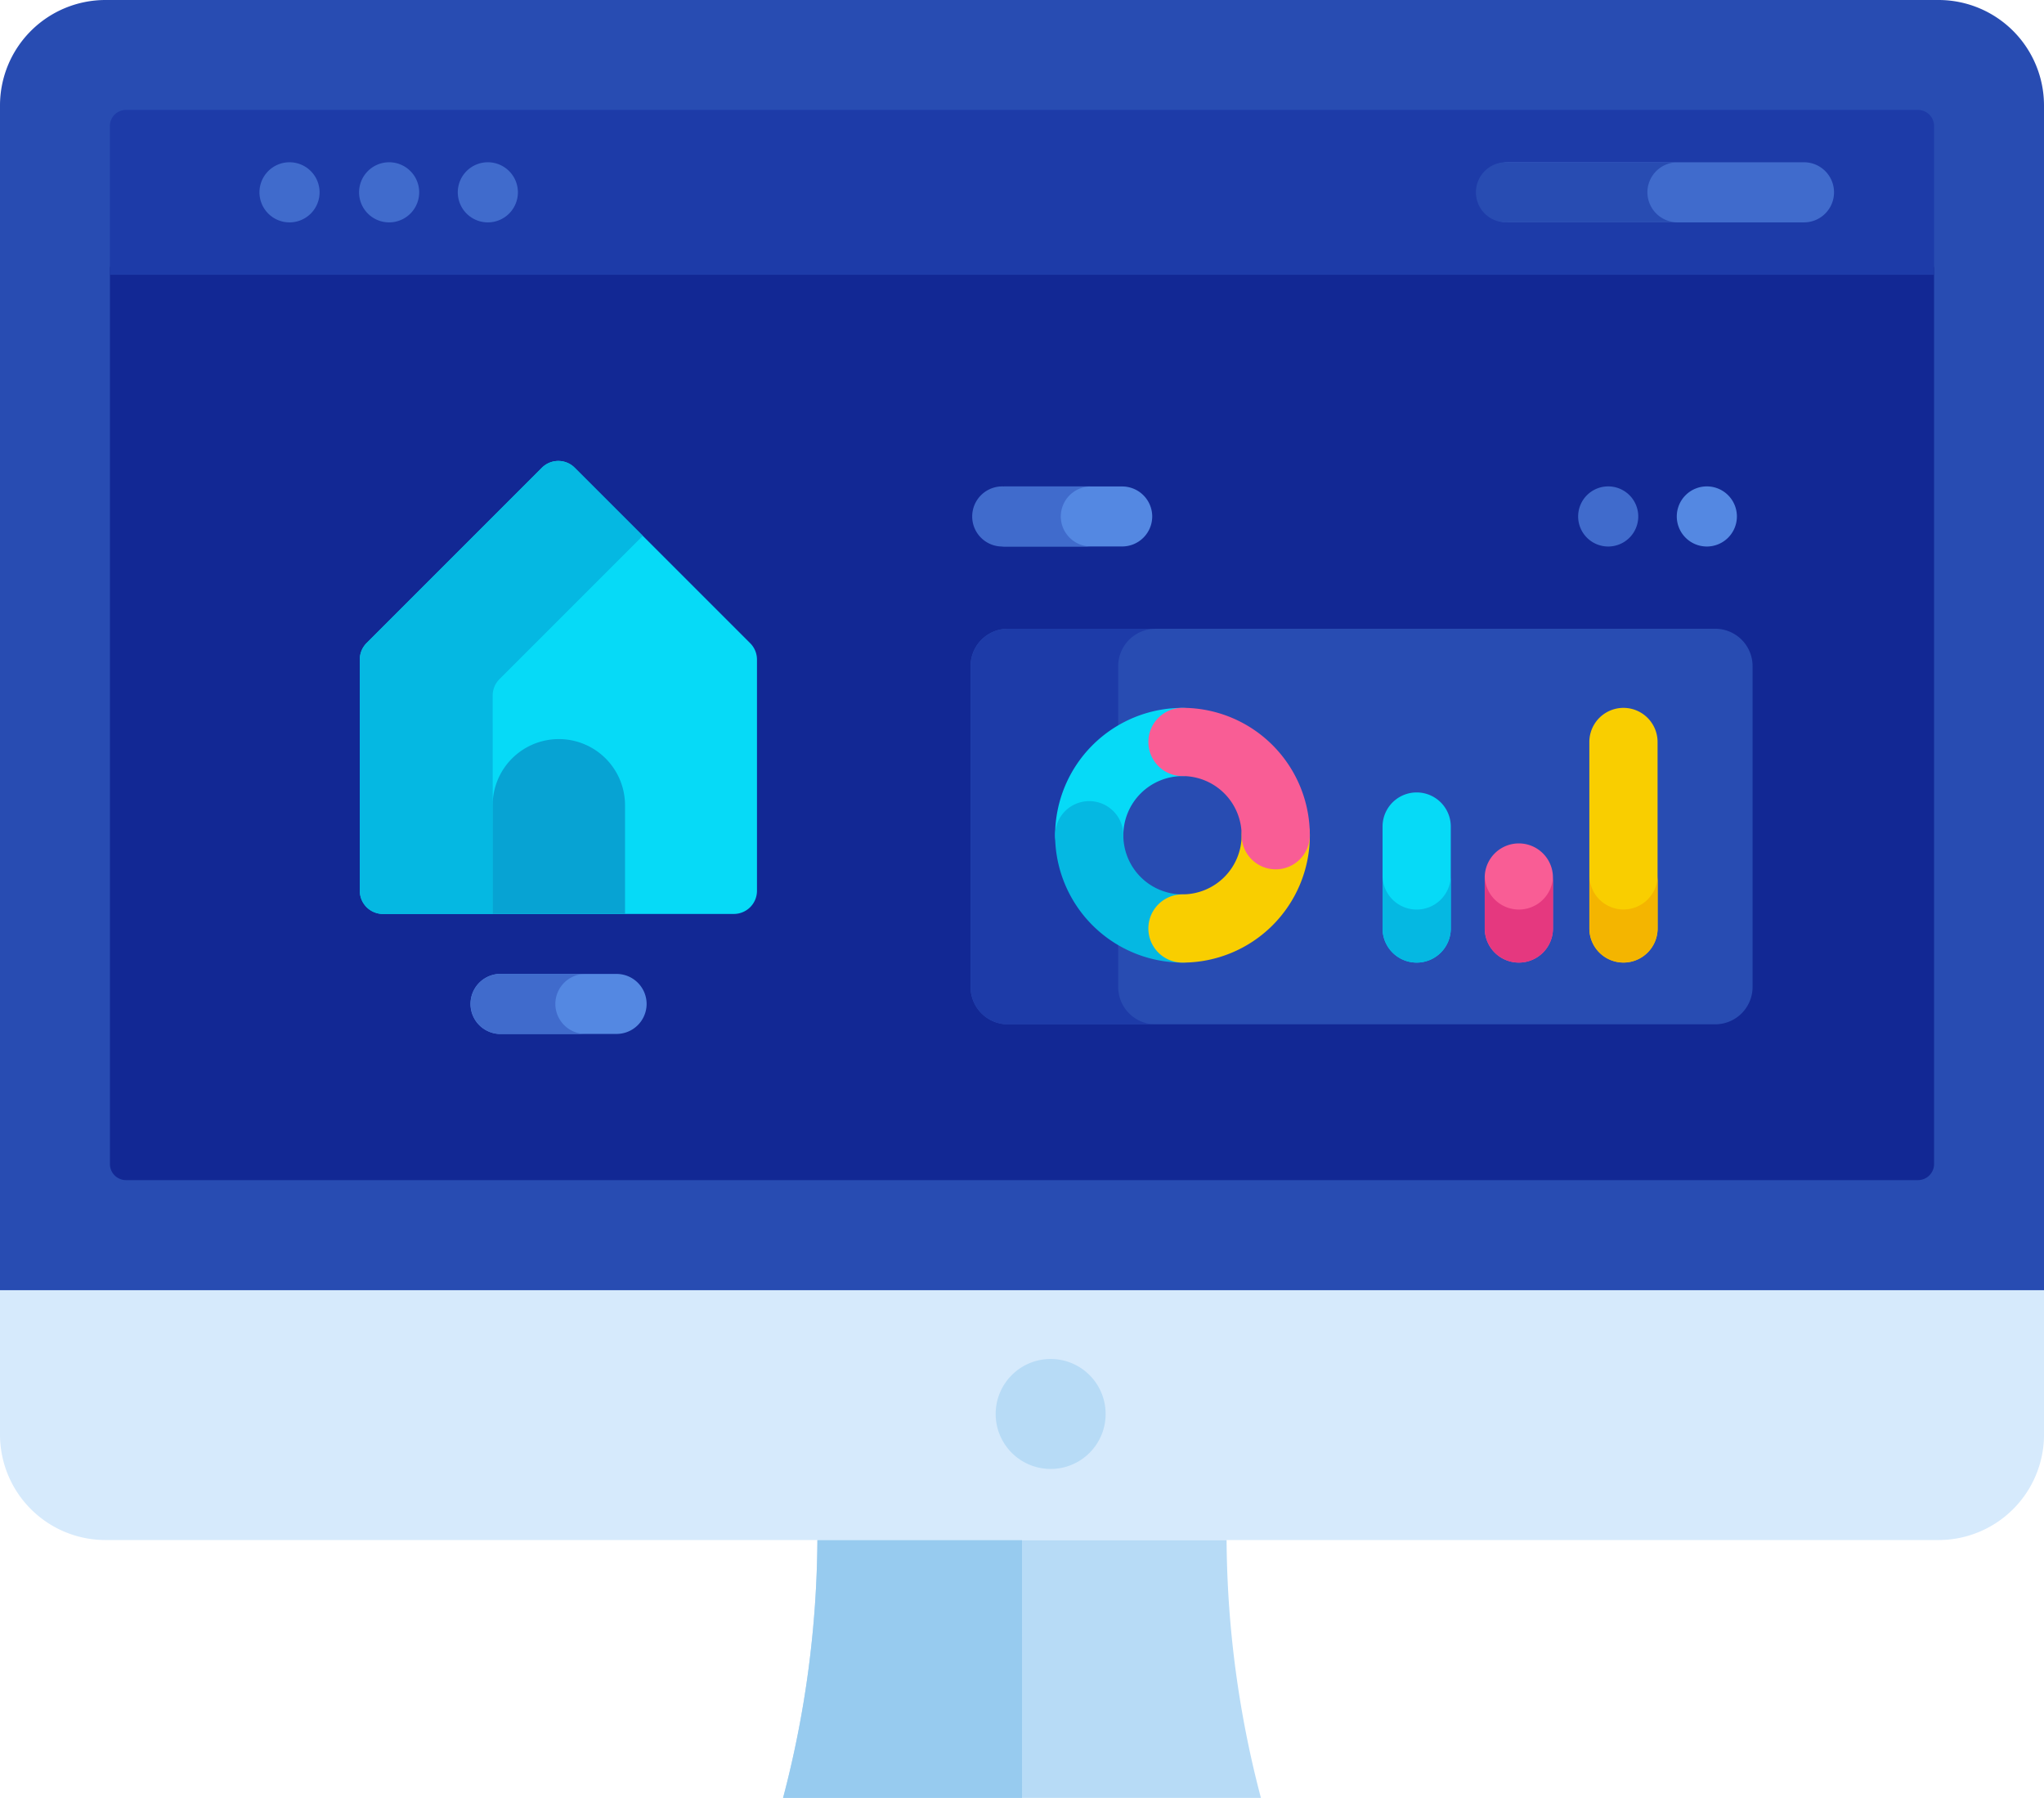 <svg xmlns="http://www.w3.org/2000/svg" width="81.606" height="71.781" viewBox="0 0 81.606 71.781">
  <g id="Group_27997" data-name="Group 27997" transform="translate(-834.33 -39.336)">
    <path id="Path_7572" data-name="Path 7572" d="M911.736,39.336H838.53a4.212,4.212,0,0,0-4.2,4.2V91.158h81.606V43.534A4.212,4.212,0,0,0,911.736,39.336Z" transform="translate(0)" fill="#284cb2"/>
    <g id="Group_27996" data-name="Group 27996" transform="translate(865.593 100.813)">
      <path id="Path_7573" data-name="Path 7573" d="M1053.85,436.186h-16.337a41.271,41.271,0,0,1-1.371,10.3h19.079A41.265,41.265,0,0,1,1053.85,436.186Z" transform="translate(-1036.142 -436.186)" fill="#b7dbf6"/>
      <path id="Path_7574" data-name="Path 7574" d="M1045.682,436.186h-8.168a41.271,41.271,0,0,1-1.371,10.3h9.54Z" transform="translate(-1036.142 -436.186)" fill="#97cbef"/>
    </g>
    <path id="Path_7575" data-name="Path 7575" d="M875.908,371.8H834.33v5.775a4.212,4.212,0,0,0,4.2,4.2h73.207a4.212,4.212,0,0,0,4.2-4.2V371.8Z" transform="translate(0 -280.957)" fill="#d6eafc"/>
    <path id="Path_7576" data-name="Path 7576" d="M899.849,108.106H862.66v35.819a.642.642,0,0,0,.641.641h71.546a.643.643,0,0,0,.641-.641V108.106Z" transform="translate(-23.941 -58.117)" fill="#122894"/>
    <path id="Path_7577" data-name="Path 7577" d="M934.847,67.666H863.3a.641.641,0,0,0-.641.641v5.941h72.829V68.307A.642.642,0,0,0,934.847,67.666Z" transform="translate(-23.941 -23.941)" fill="#1d3ba8"/>
    <path id="Path_7578" data-name="Path 7578" d="M928.075,83.577a1.2,1.2,0,1,1,1.2-1.2A1.2,1.2,0,0,1,928.075,83.577Z" transform="translate(-78.209 -35.363)" fill="#406bcc"/>
    <path id="Path_7579" data-name="Path 7579" d="M902.408,83.577a1.2,1.2,0,1,1,1.2-1.2A1.2,1.2,0,0,1,902.408,83.577Z" transform="translate(-56.519 -35.363)" fill="#406bcc"/>
    <path id="Path_7580" data-name="Path 7580" d="M953.52,83.576a1.2,1.2,0,1,1,1.2-1.2A1.2,1.2,0,0,1,953.52,83.576Z" transform="translate(-99.713 -35.362)" fill="#406bcc"/>
    <path id="Path_7581" data-name="Path 7581" d="M1228.267,83.579h-11.815a1.2,1.2,0,0,1,0-2.4h11.815a1.2,1.2,0,0,1,0,2.4Z" transform="translate(-321.914 -35.365)" fill="#406bcc"/>
    <path id="Path_7582" data-name="Path 7582" d="M1222.016,82.381a1.2,1.2,0,0,1,1.2-1.2h-6.761a1.2,1.2,0,1,0,0,2.394h6.761A1.2,1.2,0,0,1,1222.016,82.381Z" transform="translate(-321.914 -35.365)" fill="#284cb2"/>
    <path id="Path_7583" data-name="Path 7583" d="M1093.144,393.952a2.195,2.195,0,1,1,2.194-2.195A2.194,2.194,0,0,1,1093.144,393.952Z" transform="translate(-216.866 -295.972)" fill="#b7dbf6"/>
    <path id="Path_7584" data-name="Path 7584" d="M1242.258,167.111a1.2,1.2,0,1,1,1.2-1.2A1.2,1.2,0,0,1,1242.258,167.111Z" transform="translate(-343.721 -105.957)" fill="#406bcc"/>
    <path id="Path_7585" data-name="Path 7585" d="M1267.7,167.111a1.2,1.2,0,1,1,1.2-1.2A1.2,1.2,0,0,1,1267.7,167.111Z" transform="translate(-365.225 -105.957)" fill="#5488e2"/>
    <path id="Path_7586" data-name="Path 7586" d="M962.226,291.541a1.2,1.2,0,0,0-1.2-1.2h-4.71a1.2,1.2,0,0,0,0,2.395h4.71A1.2,1.2,0,0,0,962.226,291.541Z" transform="translate(-102.08 -212.123)" fill="#5488e2"/>
    <path id="Path_7587" data-name="Path 7587" d="M958.582,291.541a1.2,1.2,0,0,1,1.2-1.2h-3.46a1.2,1.2,0,0,0,0,2.395h3.46A1.2,1.2,0,0,1,958.582,291.541Z" transform="translate(-102.08 -212.123)" fill="#406bcc"/>
    <path id="Path_7588" data-name="Path 7588" d="M1092.5,165.916a1.2,1.2,0,0,0-1.2-1.2h-4.71a1.2,1.2,0,0,0,0,2.395h4.71A1.2,1.2,0,0,0,1092.5,165.916Z" transform="translate(-212.168 -105.959)" fill="#5488e2"/>
    <path id="Path_7589" data-name="Path 7589" d="M1088.847,165.916a1.2,1.2,0,0,1,1.2-1.2h-3.46a1.2,1.2,0,1,0,0,2.395h3.46A1.2,1.2,0,0,1,1088.847,165.916Z" transform="translate(-212.165 -105.959)" fill="#406bcc"/>
    <path id="Path_7590" data-name="Path 7590" d="M1114.191,201.371h-28.237a1.492,1.492,0,0,0-1.492,1.493v12.806a1.492,1.492,0,0,0,1.493,1.493l28.237,0a1.492,1.492,0,0,0,1.492-1.492V202.863A1.493,1.493,0,0,0,1114.191,201.371Z" transform="translate(-211.383 -136.934)" fill="#284cb2"/>
    <path id="Path_7591" data-name="Path 7591" d="M1090.356,215.678V202.872a1.493,1.493,0,0,1,1.493-1.493h-5.893a1.492,1.492,0,0,0-1.493,1.493v12.806a1.493,1.493,0,0,0,1.493,1.493h5.888A1.493,1.493,0,0,1,1090.356,215.678Z" transform="translate(-211.383 -136.94)" fill="#1d3ba8"/>
    <path id="Path_7592" data-name="Path 7592" d="M1107.617,228.209a1.362,1.362,0,0,1-1.362-1.362,5.091,5.091,0,0,1,5.085-5.085,1.362,1.362,0,0,1,0,2.724,2.364,2.364,0,0,0-2.361,2.361A1.362,1.362,0,0,1,1107.617,228.209Z" transform="translate(-229.8 -154.166)" fill="#06daf7"/>
    <path id="Path_7593" data-name="Path 7593" d="M1111.34,252.239a5.091,5.091,0,0,1-5.085-5.084,1.362,1.362,0,0,1,2.724,0,2.363,2.363,0,0,0,2.361,2.361,1.362,1.362,0,1,1,0,2.724Z" transform="translate(-229.8 -174.474)" fill="#05b8e2"/>
    <path id="Path_7594" data-name="Path 7594" d="M1131.652,252.239a1.362,1.362,0,0,1,0-2.724,2.359,2.359,0,0,0,2.361-2.361,1.362,1.362,0,1,1,2.724,0A5.081,5.081,0,0,1,1131.652,252.239Z" transform="translate(-250.112 -174.474)" fill="#f9ce00"/>
    <path id="Path_7595" data-name="Path 7595" d="M1135.37,228.208a1.362,1.362,0,0,1-1.361-1.362,2.359,2.359,0,0,0-2.361-2.361,1.362,1.362,0,1,1,0-2.724,5.082,5.082,0,0,1,5.084,5.084A1.362,1.362,0,0,1,1135.37,228.208Z" transform="translate(-250.108 -154.166)" fill="#f95d95"/>
    <path id="Path_7596" data-name="Path 7596" d="M1192.007,250.344a1.362,1.362,0,0,1-1.362-1.362v-4.069a1.362,1.362,0,1,1,2.724,0v4.069A1.362,1.362,0,0,1,1192.007,250.344Z" transform="translate(-301.117 -172.579)" fill="#06daf7"/>
    <path id="Path_7597" data-name="Path 7597" d="M1218.335,261.443a1.362,1.362,0,0,1-1.362-1.362v-2.034a1.362,1.362,0,1,1,2.724,0v2.034A1.362,1.362,0,0,1,1218.335,261.443Z" transform="translate(-323.366 -183.678)" fill="#f95d95"/>
    <path id="Path_7598" data-name="Path 7598" d="M1245.293,231.927a1.362,1.362,0,0,1-1.362-1.362V223.12a1.362,1.362,0,0,1,2.724,0v7.445A1.362,1.362,0,0,1,1245.293,231.927Z" transform="translate(-346.147 -154.162)" fill="#f9ce00"/>
    <path id="Path_7599" data-name="Path 7599" d="M1192.007,266.307a1.362,1.362,0,0,1-1.362-1.362v2.117a1.362,1.362,0,0,0,2.724,0v-2.116A1.362,1.362,0,0,1,1192.007,266.307Z" transform="translate(-301.117 -190.659)" fill="#05b8e2"/>
    <path id="Path_7600" data-name="Path 7600" d="M1218.335,266.531a1.362,1.362,0,0,1-1.36-1.32c0,.013,0,.027,0,.041v2.034a1.362,1.362,0,1,0,2.724,0v-2.034c0-.014,0-.028,0-.041A1.361,1.361,0,0,1,1218.335,266.531Z" transform="translate(-323.366 -190.884)" fill="#e5387f"/>
    <path id="Path_7601" data-name="Path 7601" d="M1245.3,266.3a1.362,1.362,0,0,1-1.362-1.362v2.117a1.362,1.362,0,0,0,2.724,0v-2.115A1.362,1.362,0,0,1,1245.3,266.3Z" transform="translate(-346.151 -190.656)" fill="#f4b500"/>
    <path id="Path_7602" data-name="Path 7602" d="M942.617,165.4l-7-7a.925.925,0,0,0-1.308,0l-7,7a.925.925,0,0,0-.271.654v9.235a.925.925,0,0,0,.925.925h14.006a.924.924,0,0,0,.924-.925v-9.235A.925.925,0,0,0,942.617,165.4Z" transform="translate(-78.341 -100.391)" fill="#06daf7"/>
    <path id="Path_7603" data-name="Path 7603" d="M932.341,167.494a.924.924,0,0,1,.271-.654l5.72-5.72-2.719-2.72a.925.925,0,0,0-1.308,0l-7,7a.925.925,0,0,0-.271.654v9.235a.925.925,0,0,0,.925.925h4.385Z" transform="translate(-78.341 -100.391)" fill="#05b8e2"/>
    <path id="Path_7604" data-name="Path 7604" d="M966.331,236.778c.087,0,.172,0,.258.007v-4.341a2.642,2.642,0,1,0-5.285,0v4.335Z" transform="translate(-107.305 -160.959)" fill="#07a3d3"/>
  </g>
</svg>

